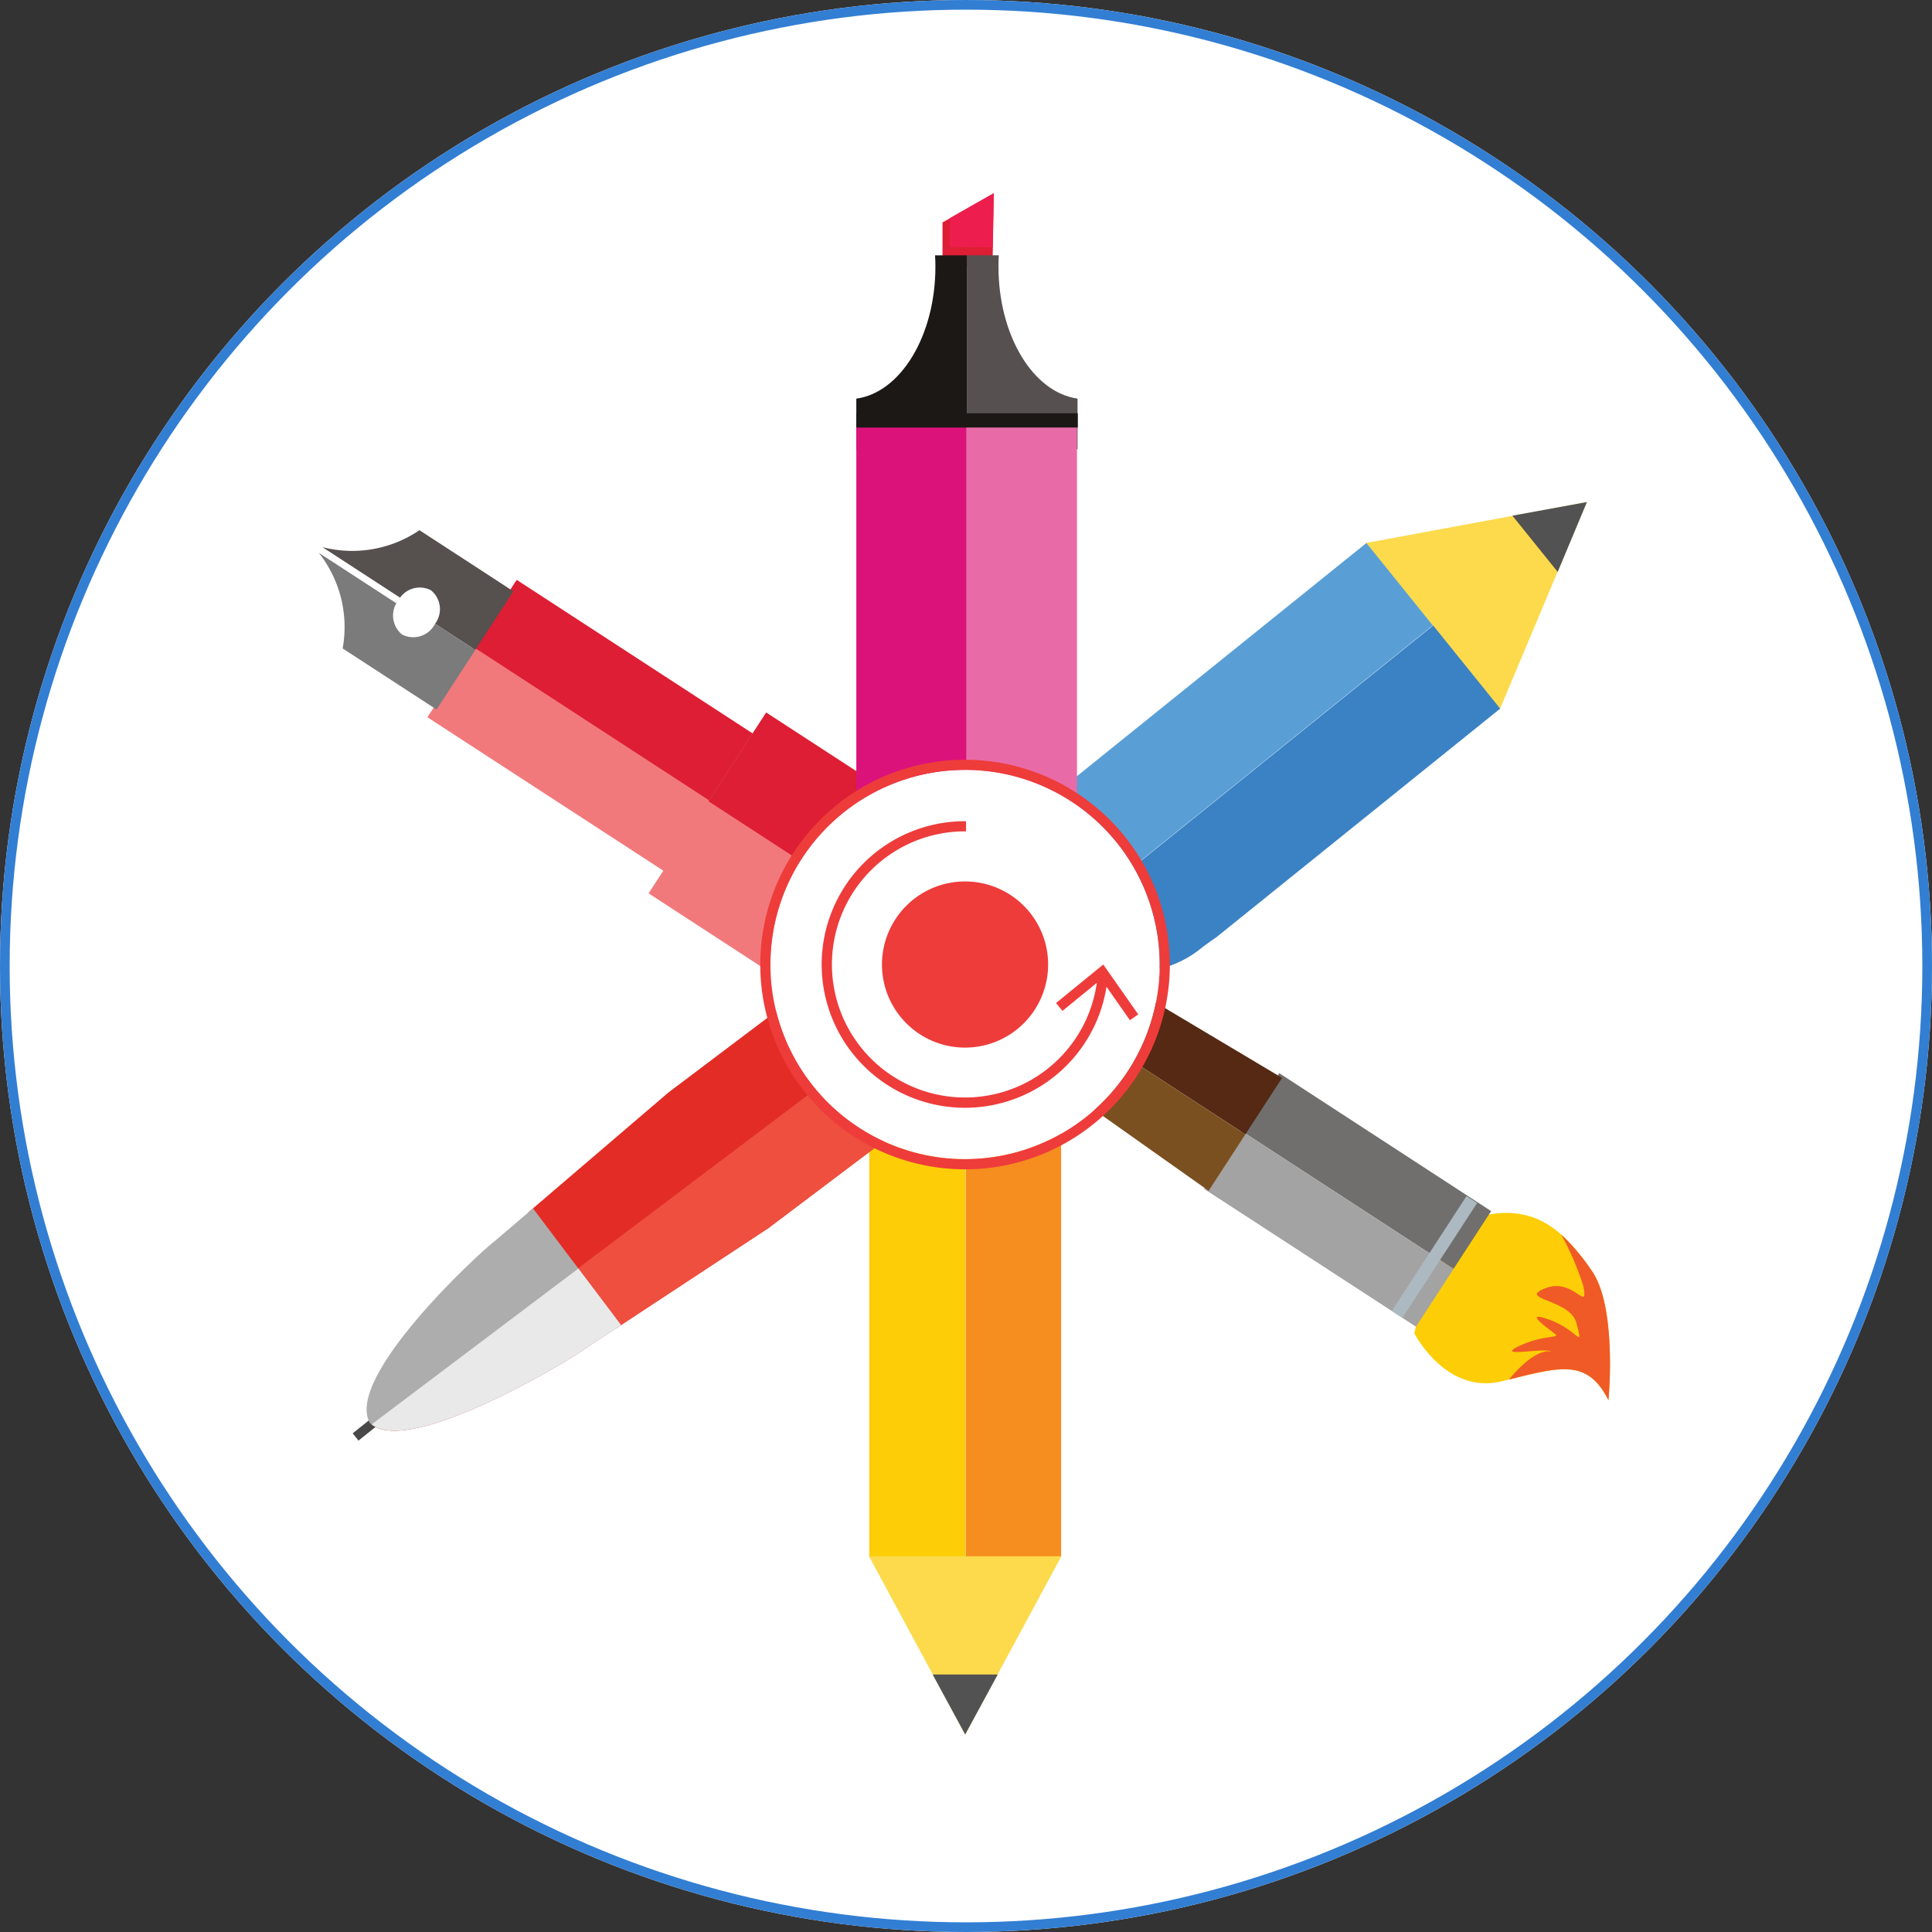 <svg xmlns="http://www.w3.org/2000/svg" xmlns:xlink="http://www.w3.org/1999/xlink" width="200" height="200" viewBox="0 0 200 200">
  <rect x="0" y="0" width="200" height="200" fill="#333333" stroke="none"/>
  <defs>
    <clipPath id="clip-path">
      <rect id="長方形_27955" data-name="長方形 27955" width="133.667" height="159.555" fill="none"/>
    </clipPath>
  </defs>
  <g id="グループ_5463" data-name="グループ 5463" transform="translate(-918 -1975)">
    <g id="楕円形_158" data-name="楕円形 158" transform="translate(918 1975)" fill="#fff" stroke="#327ed3" stroke-width="1">
      <circle cx="100" cy="100" r="100" stroke="none"/>
      <circle cx="100" cy="100" r="99.5" fill="none"/>
    </g>
    <rect id="長方形_27947" data-name="長方形 27947" width="9.96" height="44.799" transform="translate(1007.984 2091.372)" fill="#fdce07"/>
    <path id="パス_19103" data-name="パス 19103" d="M335.534,468.577v44.8h-9.877v-44.8Z" transform="translate(692.311 1622.782)" fill="#f68d1f"/>
    <path id="パス_19104" data-name="パス 19104" d="M286.92,704.6l9.96-18.454H276.959Z" transform="translate(730.996 1449.956)" fill="#fcda4c"/>
    <path id="パス_19105" data-name="パス 19105" d="M309.028,745.7l3.367,6.207,3.368-6.207Z" transform="translate(705.521 1402.645)" fill="#525252"/>
    <rect id="長方形_27948" data-name="長方形 27948" width="3.5" height="0.962" transform="translate(954.51 2123.379) rotate(-38.718)" fill="#484848"/>
    <g id="グループ_5440" data-name="グループ 5440" transform="translate(951 1995)">
      <g id="グループ_5439" data-name="グループ 5439" clip-path="url(#clip-path)">
        <path id="パス_19106" data-name="パス 19106" d="M114.482,364.107l15.778-10.381,38.264-28.855c1.9-1.431,1.406-5.28-1.089-8.591l-1.449-1.921c-2.5-3.319-6.067-4.844-7.962-3.413l-38.1,28.733-14.507,12.412Z" transform="translate(-83.74 -246.576)" fill="#e32c26"/>
        <path id="パス_19107" data-name="パス 19107" d="M26.181,619.9l.042.056a.677.677,0,0,1-.035-.063Z" transform="translate(-20.797 -492.421)" fill="#ef4f3e"/>
        <path id="パス_19108" data-name="パス 19108" d="M26.433,393.539c3.987,3.289,20.417-6.514,22.26-7.912l18.824-12.381,38.264-28.854c1.9-1.431,1.406-5.28-1.089-8.591l-.617-.817Z" transform="translate(-20.997 -266.097)" fill="#ef4f3e"/>
        <path id="パス_19109" data-name="パス 19109" d="M41.3,511.05l-3.9,3.333c-1.865,1.406-15.625,14.21-12.993,18.871,3.7,3.694,20.54-6.353,22.411-7.767l3.593-2.359Z" transform="translate(-19.125 -405.957)" fill="#aeadad"/>
        <path id="パス_19110" data-name="パス 19110" d="M26.63,557.448c4.039,3.22,20.381-6.525,22.219-7.919l3.593-2.359-4.416-5.854Z" transform="translate(-21.154 -429.999)" fill="#e9e9ea"/>
        <rect id="長方形_27949" data-name="長方形 27949" width="16.851" height="29.223" transform="matrix(0.545, -0.838, 0.838, 0.545, 11.245, 54.249)" fill="#f2797b"/>
        <path id="パス_19111" data-name="パス 19111" d="M102.232,217.536l4.506-6.929-24.493-15.94-4.507,6.927Z" transform="translate(-61.752 -154.636)" fill="#dd1e34"/>
        <path id="パス_19112" data-name="パス 19112" d="M194.675,298.807l12.173-18.717L178.2,261.446l-12.175,18.716Z" transform="translate(-131.883 -207.682)" fill="#f2797b"/>
        <rect id="長方形_27950" data-name="長方形 27950" width="10.95" height="34.18" transform="translate(40.344 62.947) rotate(-56.96)" fill="#dd1e34"/>
        <path id="パス_19113" data-name="パス 19113" d="M11.871,169.638a12.372,12.372,0,0,1-10.048,1.753l8.039,5.232-.157.245h0a2.518,2.518,0,0,1,3.35-1.014,2.518,2.518,0,0,1,.429,3.473l4.16,2.707,3.947-6.069Z" transform="translate(-1.448 -134.753)" fill="#56504f"/>
        <path id="パス_19114" data-name="パス 19114" d="M12.011,188.428a2.531,2.531,0,0,1-3.385,1.062,2.532,2.532,0,0,1-.4-3.526l-.191.292L0,181.029a12.388,12.388,0,0,1,2.471,9.9l9.723,6.326,3.979-6.119-.006,0,.032-.049-4.16-2.707c-.011.017-.018.036-.028.051" transform="translate(0 -143.802)" fill="#7c7b7b"/>
        <path id="パス_19115" data-name="パス 19115" d="M527.078,159.725l13.87,17.219,9.016-21.459Z" transform="translate(-418.689 -123.512)" fill="#fcda4c"/>
        <path id="パス_19116" data-name="パス 19116" d="M605.561,162.716l3.023-7.23-7.711,1.41Z" transform="translate(-477.309 -123.512)" fill="#525252"/>
        <path id="パス_19117" data-name="パス 19117" d="M392.167,176.081l-31.276,25.195a10.973,10.973,0,0,0-1.3,15.119l39.449-31.778Z" transform="translate(-283.718 -139.871)" fill="#599fd6"/>
        <path id="パス_19118" data-name="パス 19118" d="M408.521,217.6,369.05,249.392a10.981,10.981,0,0,0,15.424,1.643c.333-.268.893-.672,1.631-1.186l29.351-23.642Z" transform="translate(-293.158 -172.85)" fill="#3a82c4"/>
        <path id="パス_19119" data-name="パス 19119" d="M319.161,7.539h-5.179l0-4.509L319.291,0Z" transform="translate(-249.414 -0.001)" fill="#dd1e34"/>
        <path id="パス_19120" data-name="パス 19120" d="M322.024,5.618l-4.455-.054.025-2.982L322.141,0Z" transform="translate(-252.264 -0.001)" fill="#ed1e4e"/>
        <path id="パス_19121" data-name="パス 19121" d="M278.744,31.278c.022.385.035.773.035,1.166,0,7.16-3.6,13.037-8.188,13.671v5.223h11.463V31.278Z" transform="translate(-214.946 -24.846)" fill="#1c1816"/>
        <path id="パス_19122" data-name="パス 19122" d="M329.541,31.253c-.025.382-.035.771-.036,1.165,0,7.161,3.6,13.037,8.187,13.67v5.226H326.231V31.253Z" transform="translate(-259.144 -24.826)" fill="#575050"/>
        <rect id="長方形_27951" data-name="長方形 27951" width="22.926" height="1.486" transform="translate(55.645 22.779)" fill="#1c1816"/>
        <path id="パス_19123" data-name="パス 19123" d="M282.056,158.871H270.593V117.989l11.462,0Z" transform="translate(-214.948 -93.726)" fill="#dc127b"/>
        <rect id="長方形_27952" data-name="長方形 27952" width="11.459" height="40.882" transform="translate(67.031 24.264)" fill="#e86ba7"/>
        <path id="パス_19124" data-name="パス 19124" d="M571.572,532.721s.933-9.591-1.722-13.4-5.458-6.718-10.644-5.834-7.737,12.3-7.737,12.3,3.251,6.367,9.028,4.977,8.812-2.583,11.075,1.958" transform="translate(-438.064 -407.766)" fill="#fdce07"/>
        <path id="パス_19125" data-name="パス 19125" d="M606.813,529.608c.519,2.812-1.025-.965-3.957.2s2.591,1.1,3.231,3.589c.744,2.91.218.737-2.818-.346s.219,1.133.662,1.522-1.429.057-3.86,1.253,2.726.088,3.4.525c.007.005.01.005.016.01.144.04.143.086,0,0-.389-.114-1.847-.156-4.389,2.892,5.28-1.3,8.148-2.188,10.308,2.146,0,0,.933-9.59-1.722-13.4a21.22,21.22,0,0,0-3.161-3.747,29.774,29.774,0,0,1,2.29,5.358" transform="translate(-475.898 -416.442)" fill="#f05a26"/>
        <path id="パス_19126" data-name="パス 19126" d="M464.572,448.989,468.466,443,490.4,457.278l-3.892,5.981Z" transform="translate(-369.037 -351.904)" fill="#706f6e"/>
        <rect id="長方形_27953" data-name="長方形 27953" width="7.135" height="26.173" transform="translate(91.643 103.07) rotate(-56.955)" fill="#a4a3a3"/>
        <rect id="長方形_27954" data-name="長方形 27954" width="14.192" height="1.312" transform="matrix(0.545, -0.838, 0.838, 0.545, 111.078, 115.71)" fill="#acb9c1"/>
        <path id="パス_19127" data-name="パス 19127" d="M259.146,322.806l2.714-4.174,43.717,26.06-3.8,5.846Z" transform="translate(-205.854 -253.108)" fill="#552914"/>
        <path id="パス_19128" data-name="パス 19128" d="M248.652,338.928l-2.717,4.173,41.543,29.4,3.8-5.842Z" transform="translate(-195.361 -269.23)" fill="#7b5020"/>
        <path id="パス_19129" data-name="パス 19129" d="M267.655,310.45A20.149,20.149,0,1,1,247.506,290.3a20.148,20.148,0,0,1,20.149,20.149" transform="translate(-180.603 -230.603)" fill="#fff"/>
        <path id="パス_19130" data-name="パス 19130" d="M243.45,286.245A20.149,20.149,0,1,1,223.3,306.394a20.148,20.148,0,0,1,20.149-20.149m0-1.05a21.2,21.2,0,1,0,21.2,21.2,21.223,21.223,0,0,0-21.2-21.2" transform="translate(-176.547 -226.547)" fill="#ee3c3b"/>
        <path id="パス_19131" data-name="パス 19131" d="M300.725,355.071a8.6,8.6,0,1,1-8.6-8.6,8.6,8.6,0,0,1,8.6,8.6" transform="translate(-225.224 -275.224)" fill="#ee3c3b"/>
        <path id="パス_19132" data-name="パス 19132" d="M285.969,336.149l-3.621-5.163-4.886,3.985.663.815,3.553-2.9A13.776,13.776,0,1,1,268.041,317.2c.033,0,.065.005.1.005v-1.05c-.034,0-.065-.005-.1-.005a14.833,14.833,0,1,0,14.642,17.139l2.425,3.461Z" transform="translate(-201.138 -251.139)" fill="#ee3c3b"/>
      </g>
    </g>
  </g>
</svg>

